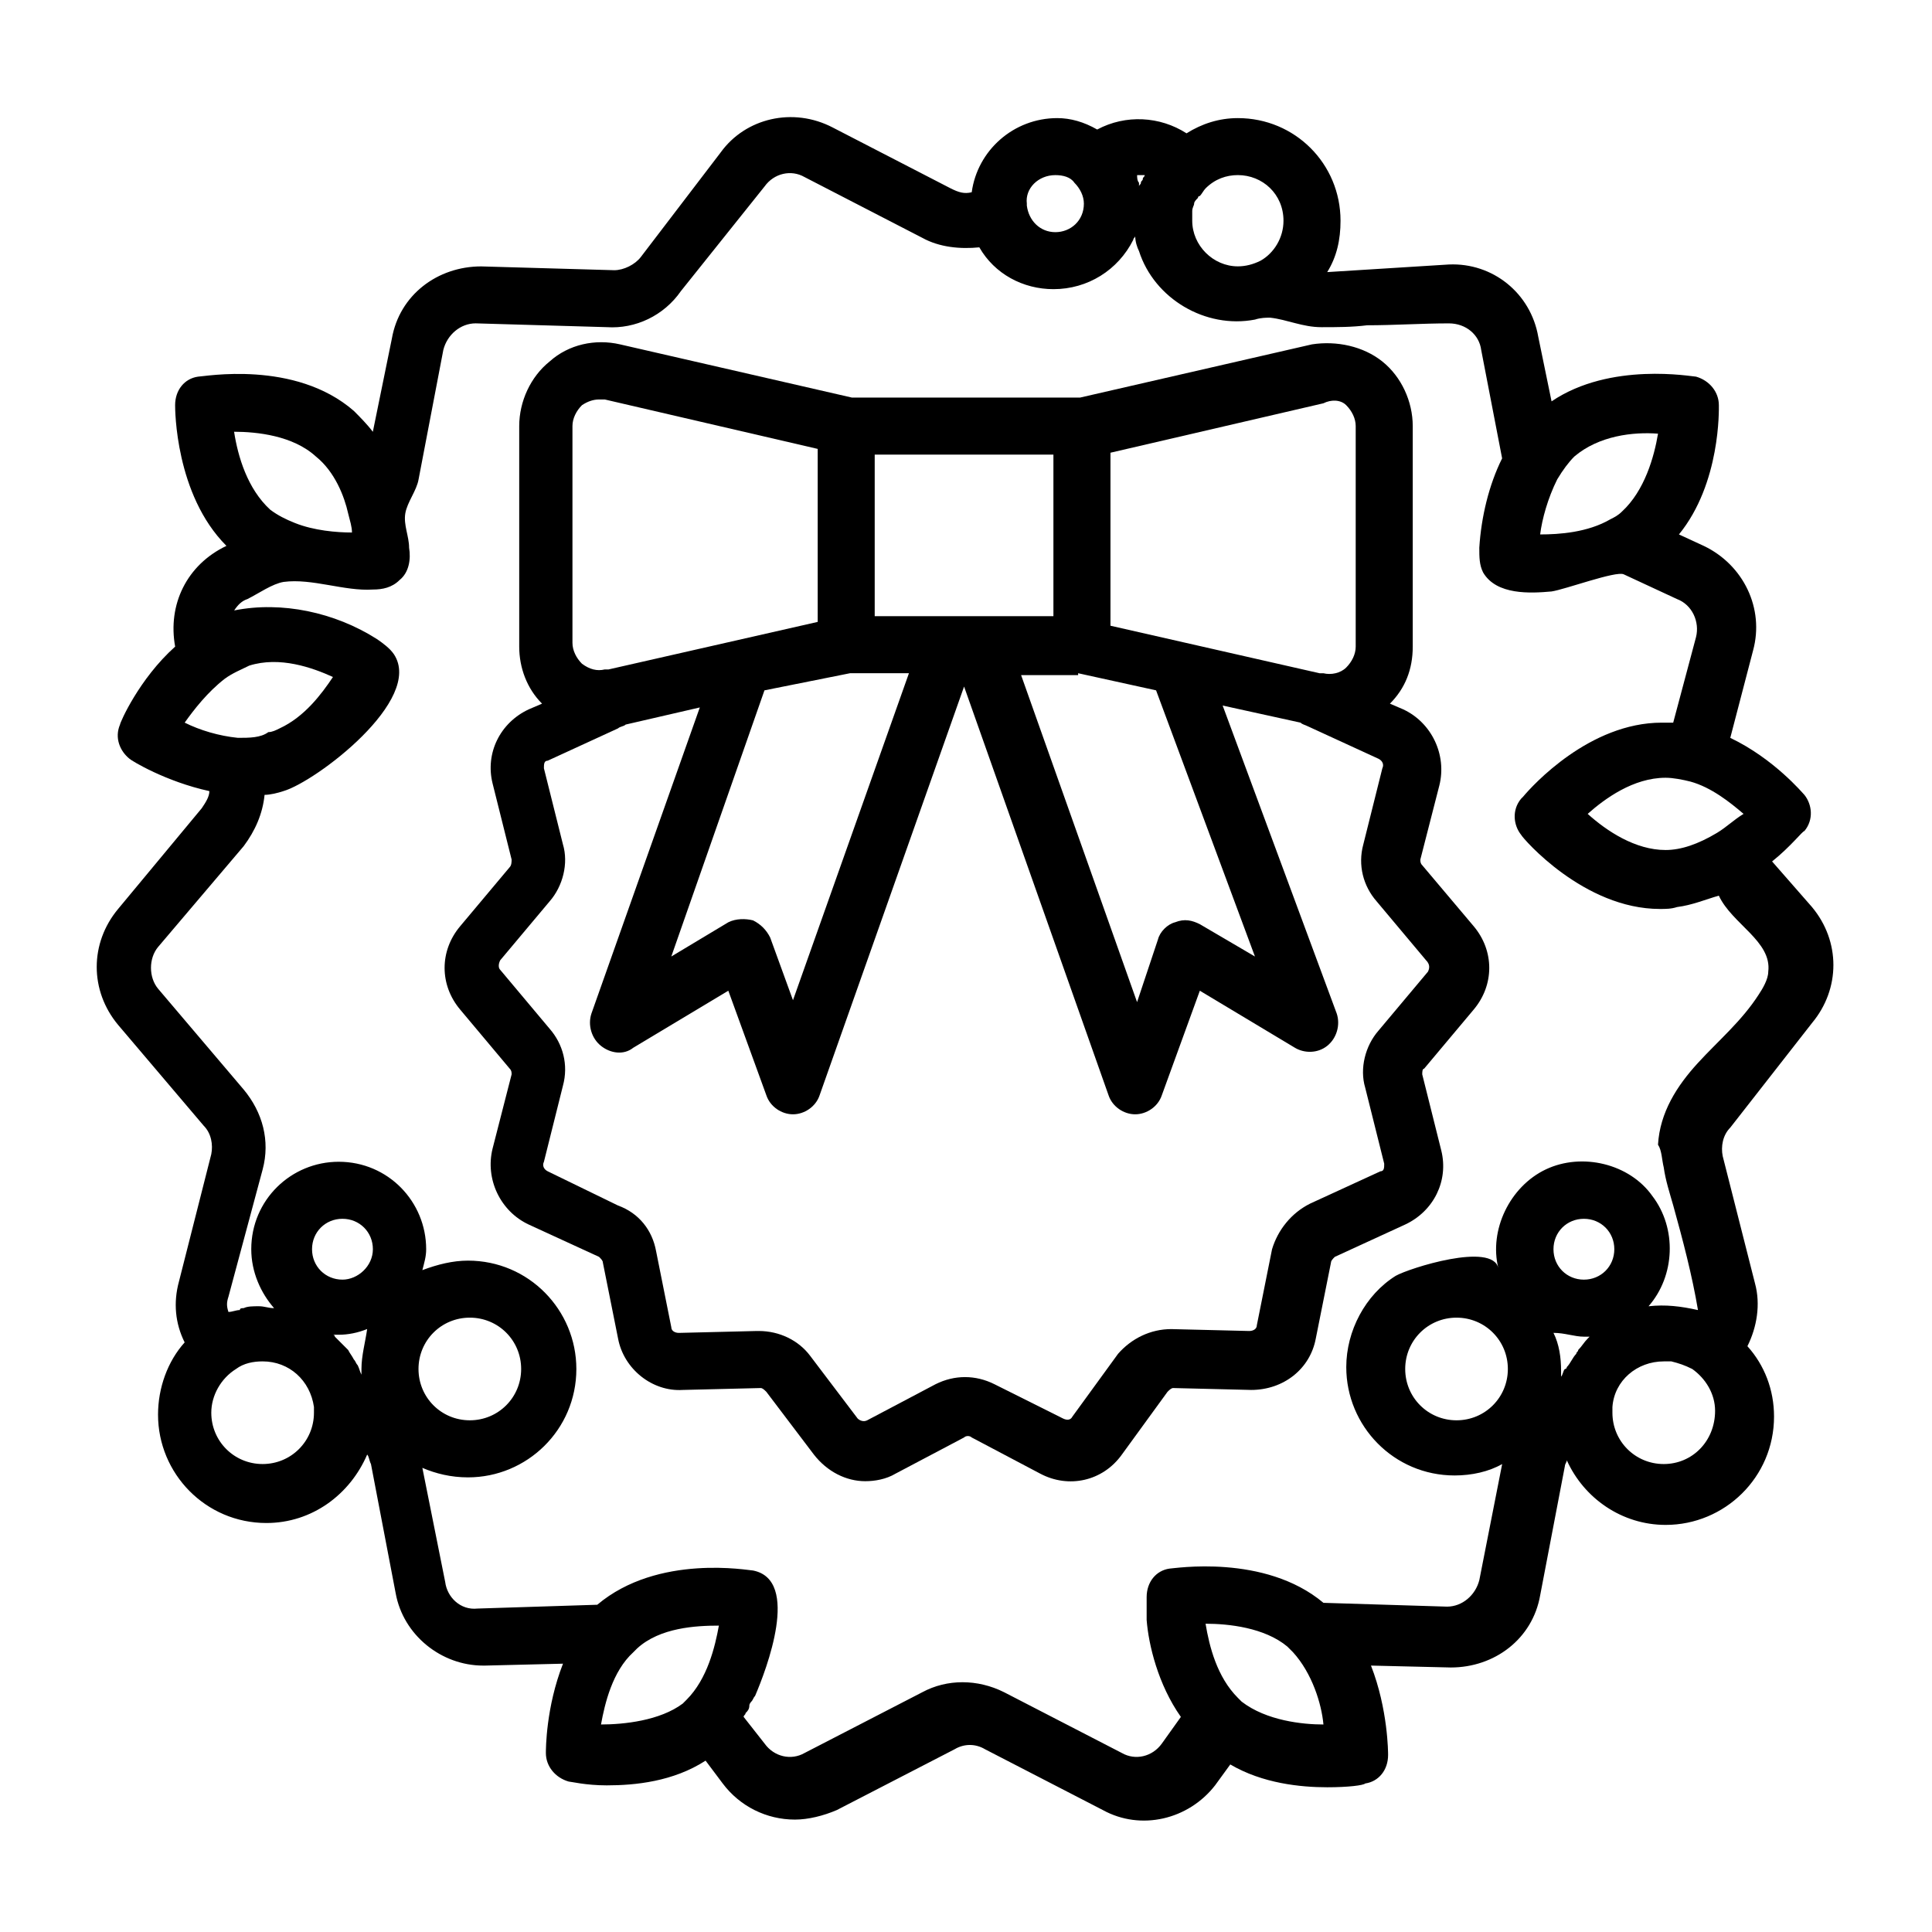 <?xml version="1.0" encoding="UTF-8"?>
<!-- Uploaded to: SVG Repo, www.svgrepo.com, Generator: SVG Repo Mixer Tools -->
<svg fill="#000000" width="800px" height="800px" version="1.1" viewBox="144 144 512 512" xmlns="http://www.w3.org/2000/svg">
 <g>
  <path d="m624.2 415.11c7.559-9.07 7.559-21.664 0-30.73l-10.578-12.09c5.039-4.031 8.062-8.062 8.566-8.062 2.519-3.023 2.016-7.055 0-9.574-0.504-0.504-8.062-9.574-19.648-15.113l6.047-23.176c3.023-11.082-2.519-22.672-13.098-27.711l-6.551-3.023c11.082-13.602 10.578-33.25 10.578-34.258 0-3.527-2.519-6.551-6.047-7.559-1.008 0-22.672-4.031-38.289 6.551l-3.527-17.129c-2.016-11.586-12.09-19.648-23.68-19.145l-32.246 2.016c2.519-4.031 3.527-8.566 3.527-13.602 0-15.113-12.09-27.207-27.207-27.207-5.039 0-9.574 1.512-13.602 4.031-7.055-4.535-16.121-5.039-23.68-1.008-3.527-2.016-7.055-3.023-10.578-3.023-11.586 0-21.16 8.566-22.672 19.648-2.016 0.504-3.527 0-5.543-1.008l-31.238-16.121c-10.578-5.543-23.176-2.519-29.727 6.551l-21.16 27.711c-1.512 2.016-4.535 3.527-7.055 3.527l-35.266-1.008c-11.586 0-21.664 7.559-23.68 19.145l-5.039 24.688c-1.512-2.016-3.527-4.031-5.039-5.543-15.617-13.602-39.801-9.07-41.312-9.07-3.527 0.504-6.047 3.527-6.047 7.559 0 1.008 0 23.68 13.602 37.281-10.57 5.035-15.609 15.613-13.594 26.699-9.574 8.566-14.609 20.152-14.609 20.656-1.512 3.527 0 7.055 2.519 9.07 0.504 0.504 9.574 6.047 21.16 8.566 0 1.512-1.008 3.023-2.016 4.535l-22.168 26.695c-7.559 9.07-7.559 21.664 0 30.73l22.672 26.703c2.016 2.016 2.519 5.039 2.016 7.559l-8.566 33.754c-1.512 5.543-1.008 11.082 1.512 16.121-4.535 5.039-7.055 12.09-7.055 19.145 0 15.617 12.594 28.719 28.719 28.719 12.09 0 22.168-7.559 26.703-18.137 0.504 0.504 0.504 1.512 1.008 2.519l6.551 34.258c2.016 11.082 12.09 19.145 23.176 19.145h0.504l20.656-0.504c-4.535 11.586-4.535 22.672-4.535 23.68 0 3.527 2.519 6.551 6.047 7.559 0.504 0 4.535 1.008 10.078 1.008 7.559 0 17.633-1.008 26.199-6.551l4.535 6.047c4.535 6.047 11.586 9.574 19.145 9.574 3.527 0 7.559-1.008 11.082-2.519l31.234-16.121c2.519-1.512 5.543-1.512 8.062 0l31.234 16.121c10.078 5.543 22.672 2.519 29.727-6.551l4.031-5.543c8.566 5.039 18.641 6.047 25.695 6.047 5.543 0 9.574-0.504 10.078-1.008 3.527-0.504 6.047-3.527 6.047-7.559 0-0.504 0-12.09-4.535-23.68l21.16 0.504c11.586 0 21.664-7.559 23.68-19.145l6.551-34.258c0-0.504 0.504-1.008 0.504-1.512 4.535 10.078 14.609 17.129 26.199 17.129 15.617 0 28.719-12.594 28.719-28.719 0-7.055-2.519-13.602-7.055-18.641 2.519-5.039 3.527-11.082 2.016-16.625l-8.566-33.754c-0.504-2.519 0-5.543 2.016-7.559zm-25.191-50.383c-5.039 3.023-9.574 4.535-13.602 4.535-8.062 0-15.617-5.039-20.656-9.574 4.535-4.031 12.09-9.574 20.656-9.574 2.016 0 4.535 0.504 6.551 1.008 5.543 1.512 10.578 5.543 14.105 8.566-2.519 1.516-4.535 3.527-7.055 5.039zm-15.617-105.8c-1.008 6.047-3.527 15.113-9.574 20.656-1.008 1.008-2.016 1.512-3.023 2.016-6.047 3.527-13.602 4.031-18.641 4.031 0.504-4.031 2.016-9.574 4.535-14.609 1.512-2.519 3.023-4.535 4.535-6.047 6.547-5.543 15.617-6.551 22.168-6.047zm-99.254-56.43c0 4.535-2.519 8.566-6.047 10.578-2.016 1.008-4.031 1.512-6.047 1.512-6.551 0-12.09-5.543-12.09-12.09v-2.519c0-1.008 0.504-1.512 0.504-2.016s0.504-1.008 1.008-1.512c0 0 0-0.504 0.504-0.504 0.504-0.504 1.008-1.512 1.512-2.016 2.519-2.519 5.543-3.527 8.566-3.527 6.551 0.004 12.09 5.043 12.09 12.094zm-36.777-12.09c0 0.504-0.504 0.504-0.504 1.008s-0.504 0.504-0.504 1.008c0 0.504-0.504 0.504-0.504 1.008v-1.008c-0.504-0.504-0.504-1.512-0.504-2.016h2.016zm-23.68 0c2.016 0 4.031 0.504 5.039 2.016 1.512 1.512 2.519 3.527 2.519 5.543 0 4.535-3.527 7.559-7.559 7.559s-7.055-3.023-7.559-7.055v-0.504c-0.5-4.031 3.027-7.559 7.559-7.559zm-195.98 74.562c5.039 4.031 7.559 10.578 8.566 15.113 0.504 2.016 1.008 3.527 1.008 5.039-4.031 0-10.078-0.504-15.113-2.519-2.519-1.008-4.535-2.016-6.551-3.527-6.047-5.543-8.566-14.105-9.574-20.656 6.047 0.004 15.617 1.012 21.664 6.551zm-24.184 58.945c2.016-1.512 4.535-2.519 6.551-3.527 8.062-2.519 16.625 0.504 22.168 3.023-3.023 4.535-7.559 10.578-14.105 13.602-1.008 0.504-2.016 1.008-3.023 1.008-2.016 1.516-5.039 1.516-8.062 1.516-5.039-0.504-10.078-2.016-14.105-4.031 2.519-3.527 6.043-8.062 10.578-11.59zm10.078 208.07c-7.559 0-13.602-6.047-13.602-13.602 0-4.535 2.519-9.07 6.551-11.586 2.016-1.512 4.535-2.016 7.055-2.016 7.055 0 12.594 5.039 13.602 12.09v1.512c-0.004 7.555-6.051 13.602-13.605 13.602zm41.312-25.191c0-7.559 6.047-13.602 13.602-13.602 7.559 0 13.602 6.047 13.602 13.602 0 7.559-6.047 13.602-13.602 13.602-7.559 0.004-13.602-6.043-13.602-13.602zm-15.117 0v1.512c-0.504-1.008-0.504-1.512-1.008-2.519-0.504-0.504-0.504-1.008-1.008-1.512-0.504-1.008-1.008-1.512-1.512-2.519-0.504-0.504-1.008-1.008-1.512-1.512s-1.512-1.512-2.016-2.016c0 0 0-0.504-0.504-0.504h1.512c2.519 0 5.039-0.504 7.559-1.512-0.504 3.531-1.512 7.059-1.512 10.582zm-5.035-23.676c-4.535 0-8.062-3.527-8.062-8.062s3.527-8.062 8.062-8.062 8.062 3.527 8.062 8.062c-0.004 4.535-4.031 8.062-8.062 8.062zm68.516 117.89c1.008-5.543 3.023-14.105 8.566-19.145 0.504-0.504 1.008-1.008 1.008-1.008 6.047-5.543 15.617-6.047 21.664-6.047-1.008 5.543-3.023 14.105-8.566 19.648l-1.008 1.008c-6.043 4.535-15.617 5.543-21.664 5.543zm169.79-6.047-1.008-1.008c-5.543-5.543-7.559-13.602-8.566-19.648 6.047 0 15.617 1.008 21.664 6.047 0.504 0.504 1.008 1.008 1.512 1.512 5.039 5.543 7.559 13.602 8.062 19.145-5.543 0-15.113-1.008-21.664-6.047zm90.688-111.84c-4.535 0-8.062-3.527-8.062-8.062s3.527-8.062 8.062-8.062c4.535 0 8.062 3.527 8.062 8.062-0.004 4.535-3.531 8.062-8.062 8.062zm0 15.113h1.512l-0.504 0.504c-1.008 1.008-1.512 2.016-2.519 3.023 0 0.504-0.504 0.504-0.504 1.008-1.008 1.008-1.512 2.519-2.519 3.527 0 0 0 0.504-0.504 0.504-0.504 0.504-0.504 1.512-1.008 2.016v-1.512c0-3.527-0.504-7.055-2.016-10.078 3.023 0 5.543 1.008 8.062 1.008zm21.16 33.754c-7.559 0-13.602-6.047-13.602-13.602v-1.512c0.504-7.055 6.551-12.09 13.602-12.09h2.016c2.016 0.504 3.527 1.008 5.543 2.016 3.527 2.519 6.047 6.551 6.047 11.082-0.004 8.059-6.051 14.105-13.605 14.105zm0-78.594c0.504 3.527 1.512 6.551 2.519 10.078 2.519 9.07 5.039 18.641 6.551 27.711-4.535-1.008-8.566-1.512-13.098-1.008 7.055-8.062 7.559-20.656 1.008-29.223-6.047-8.566-18.641-11.586-28.215-7.055-9.574 4.535-15.113 16.121-12.594 26.199-1.512-7.055-23.68 0-27.207 2.016-8.062 5.039-13.098 14.609-13.098 24.184 0 15.617 12.594 28.719 28.719 28.719 4.535 0 9.07-1.008 12.594-3.023l-6.047 30.73c-1.008 4.031-4.535 7.055-8.566 7.055l-32.746-1.008c-15.617-13.098-39.801-9.07-40.809-9.07-3.527 0.504-6.047 3.527-6.047 7.559v1.008 0.504 0.504 0.504 0.504 1.008 0.504 1.512c0.504 6.551 3.023 17.129 9.07 25.695l-5.039 7.055c-2.519 3.527-7.055 4.535-10.578 2.519l-31.234-16.121c-7.055-3.527-15.113-3.527-21.664 0l-31.234 16.121c-3.527 2.016-8.062 1.008-10.578-2.519l-5.543-7.055c0-0.504 0.504-0.504 0.504-1.008 0.504-0.504 1.008-1.008 1.008-2.016 0-0.504 0.504-1.008 0.504-1.008 0.504-0.504 0.504-1.008 1.008-1.512 3.023-7.055 12.09-30.73-0.504-33.25-1.008 0-25.191-4.535-41.312 9.07l-31.738 1.008c-4.535 0.504-8.062-3.023-8.566-7.055l-6.047-30.23c3.527 1.512 7.559 2.519 12.09 2.519 15.617 0 28.719-12.594 28.719-28.719 0-15.617-12.594-28.719-28.719-28.719-4.031 0-8.062 1.008-12.09 2.519 0.504-2.016 1.008-3.527 1.008-5.543 0-12.594-10.078-23.176-23.176-23.176-12.594 0-23.176 10.078-23.176 23.176 0 6.047 2.519 11.586 6.047 15.617-1.512 0-2.519-0.504-4.031-0.504-1.512 0-3.023 0-4.031 0.504-0.504 0-1.008 0-1.008 0.504-1.008 0-2.016 0.504-3.023 0.504-0.504-1.512-0.504-2.519 0-4.031l9.07-33.754c2.016-7.559 0-15.113-5.039-21.16l-22.672-26.703c-2.519-3.023-2.519-8.062 0-11.082l22.672-26.703c3.023-4.031 5.039-8.566 5.543-13.602 1.512 0 3.527-0.504 5.039-1.008 8.566-2.519 37.281-24.184 29.223-36.273-1.008-1.512-3.023-3.023-4.535-4.031-11.082-7.055-25.191-10.078-37.785-7.559 1.008-1.512 2.016-2.519 3.527-3.023 3.023-1.512 6.551-4.031 9.574-4.535 7.559-1.008 16.121 2.519 23.68 2.016 2.519 0 5.039-0.504 7.055-2.519 2.519-2.016 3.023-5.543 2.519-8.566 0-3.023-1.512-6.047-1.008-9.07 0.504-3.023 3.023-6.047 3.527-9.07l6.551-34.258c1.008-4.031 4.535-7.055 8.566-7.055l34.762 1.008c7.559 0.504 15.113-3.023 19.648-9.574l22.148-27.699c2.519-3.527 7.055-4.535 10.578-2.519l31.234 16.121c4.535 2.519 10.078 3.023 15.113 2.519 4.031 7.055 11.586 11.082 19.648 11.082 9.07 0 17.129-5.039 21.16-13.098 0-0.504 0.504-0.504 0.504-1.008v-0.504 0.504c0 1.512 0.504 3.023 1.008 4.031 4.031 12.594 17.633 20.656 30.73 18.137 1.512-0.504 3.023-0.504 4.031-0.504 4.535 0.504 8.566 2.519 13.602 2.519 4.031 0 8.062 0 12.09-0.504 7.055 0 14.609-0.504 21.664-0.504 4.535 0 8.062 3.023 8.566 7.055l5.543 28.719c-3.527 7.055-5.543 15.617-6.047 23.68 0 2.519 0 4.535 1.008 6.551 3.527 6.047 12.594 5.543 18.137 5.039 3.527-0.504 17.129-5.543 19.145-4.535l14.105 6.551c4.031 1.512 6.047 6.047 5.039 10.078l-6.047 22.672h-3.023c-19.145 0-34.258 16.625-36.777 19.648l-0.504 0.504c-2.519 3.023-2.016 7.055 0 9.574 0.504 1.008 16.625 19.648 36.777 19.648 1.512 0 3.023 0 4.535-0.504 4.031-0.504 7.559-2.016 11.082-3.023 3.527 7.559 14.105 12.09 13.098 20.152 0 2.016-1.512 4.535-2.519 6.047-4.535 7.055-10.578 12.09-16.121 18.137s-10.078 13.098-10.578 21.664c1.02 1.5 1.02 4.019 1.523 6.035zm-41.312 53.402c0 7.559-6.047 13.602-13.602 13.602-7.559 0-13.602-6.047-13.602-13.602 0-7.559 6.047-13.602 13.602-13.602s13.602 6.047 13.602 13.602z"/>
  <path d="m520.91 373.3c-0.504-0.504-0.504-1.008-0.504-1.512l5.039-19.648c2.016-8.062-2.016-16.625-9.574-20.152l-3.527-1.512c4.031-4.031 6.047-9.07 6.047-15.113v-58.441c0-6.551-3.023-13.098-8.062-17.129-5.039-4.031-12.09-5.543-18.641-4.535l-61.465 14.105h-60.457l-61.465-14.105c-6.551-1.512-13.602 0-18.641 4.535-5.039 4.031-8.062 10.578-8.062 17.129v58.441c0 5.543 2.016 11.082 6.047 15.113l-3.527 1.512c-7.559 3.527-11.586 11.586-9.574 19.648l5.039 20.152c0 0.504 0 1.512-0.504 2.016l-13.098 15.617c-5.543 6.551-5.543 15.617 0 22.168l13.098 15.617c0.504 0.504 0.504 1.008 0.504 1.512l-5.039 19.648c-2.016 8.062 2.016 16.625 9.574 20.152l18.641 8.566c0.504 0.504 1.008 1.008 1.008 1.512l4.031 20.152c1.512 8.062 9.07 14.105 17.129 13.602l20.656-0.504c0.504 0 1.008 0.504 1.512 1.008l12.594 16.625c3.527 4.535 8.566 7.055 13.602 7.055 2.519 0 5.543-0.504 8.062-2.016l18.137-9.574c0.504-0.504 1.512-0.504 2.016 0l18.137 9.574c7.559 4.031 16.625 2.016 21.664-5.039l12.09-16.625c0.504-0.504 1.008-1.008 1.512-1.008l20.656 0.504c8.566 0 15.617-5.543 17.129-13.602l4.031-20.152c0-0.504 0.504-1.008 1.008-1.512l18.641-8.566c7.559-3.527 11.586-11.586 9.574-19.648l-5.039-20.152c0-0.504 0-1.512 0.504-1.512l13.098-15.617c5.543-6.551 5.543-15.617 0-22.168zm-151.65-50.887h15.617l-30.73 86.656-6.047-16.625c-1.008-2.016-2.519-3.527-4.535-4.535-2.016-0.504-4.535-0.504-6.551 0.504l-15.113 9.07 24.688-70.535zm60.457 0 20.656 4.535 26.199 70.535-14.609-8.566c-2.016-1.008-4.031-1.512-6.551-0.504-2.016 0.504-4.031 2.519-4.535 4.535l-5.543 16.625-30.73-86.656h15.113zm71.039-71.035c1.512 1.512 2.519 3.527 2.519 5.543v58.441c0 2.016-1.008 4.031-2.519 5.543-1.512 1.512-4.031 2.016-6.047 1.512h-0.504-0.504l-55.418-12.594v-45.848l56.426-13.098c2.016-1.012 4.535-1.012 6.047 0.5zm-77.59 55.922h-47.359v-42.824h47.359zm-127.46-50.379c0-2.016 1.008-4.031 2.519-5.543 1.512-1.008 3.023-1.512 4.535-1.512h1.512l56.426 13.098v45.848l-55.418 12.594h-0.504-0.504c-2.016 0.504-4.031 0-6.047-1.512-1.512-1.512-2.519-3.527-2.519-5.543zm226.71 144.59-13.098 15.617c-3.527 4.031-5.039 10.078-3.527 15.113l5.039 20.152c0 1.008 0 2.016-1.008 2.016l-18.641 8.566c-5.039 2.519-8.566 7.055-10.078 12.09l-4.031 20.152c0 1.008-1.008 1.512-2.016 1.512l-20.656-0.504c-5.543 0-10.578 2.519-14.105 6.551l-12.09 16.625c-0.504 1.008-1.512 1.008-2.519 0.504l-18.141-9.07c-5.039-2.519-10.578-2.519-15.617 0l-18.137 9.574c-1.008 0.504-2.016 0-2.519-0.504l-12.594-16.625c-3.023-4.031-8.062-6.551-13.602-6.551h-0.504l-20.656 0.504c-1.008 0-2.016-0.504-2.016-1.512l-4.031-20.152c-1.008-5.543-4.535-10.078-10.078-12.09l-18.641-9.07c-1.008-0.504-1.512-1.512-1.008-2.519l5.039-20.152c1.512-5.543 0-11.082-3.527-15.113l-13.098-15.617c-0.504-0.504-0.504-1.512 0-2.519l13.098-15.617c3.527-4.031 5.039-10.078 3.527-15.113l-5.039-20.152c0-1.008 0-2.016 1.008-2.016l18.641-8.566c0.504-0.504 1.512-0.504 2.016-1.008l19.648-4.535-28.719 81.113c-1.008 3.023 0 6.551 2.519 8.566s6.047 2.519 8.566 0.504l25.191-15.113 10.078 27.711c1.008 3.023 4.031 5.039 7.055 5.039s6.047-2.016 7.055-5.039l38.289-108.32 38.289 108.32c1.008 3.023 4.031 5.039 7.055 5.039s6.047-2.016 7.055-5.039l10.078-27.711 25.191 15.113c2.519 1.512 6.047 1.512 8.566-0.504s3.527-5.543 2.519-8.566l-30.23-81.617 20.656 4.535c0.504 0.504 1.008 0.504 2.016 1.008l18.641 8.566c1.008 0.504 1.512 1.512 1.008 2.519l-5.039 20.152c-1.512 5.543 0 11.082 3.527 15.113l13.098 15.617c1 1.008 1 2.016 0.496 3.023z"/>
 </g>
</svg>